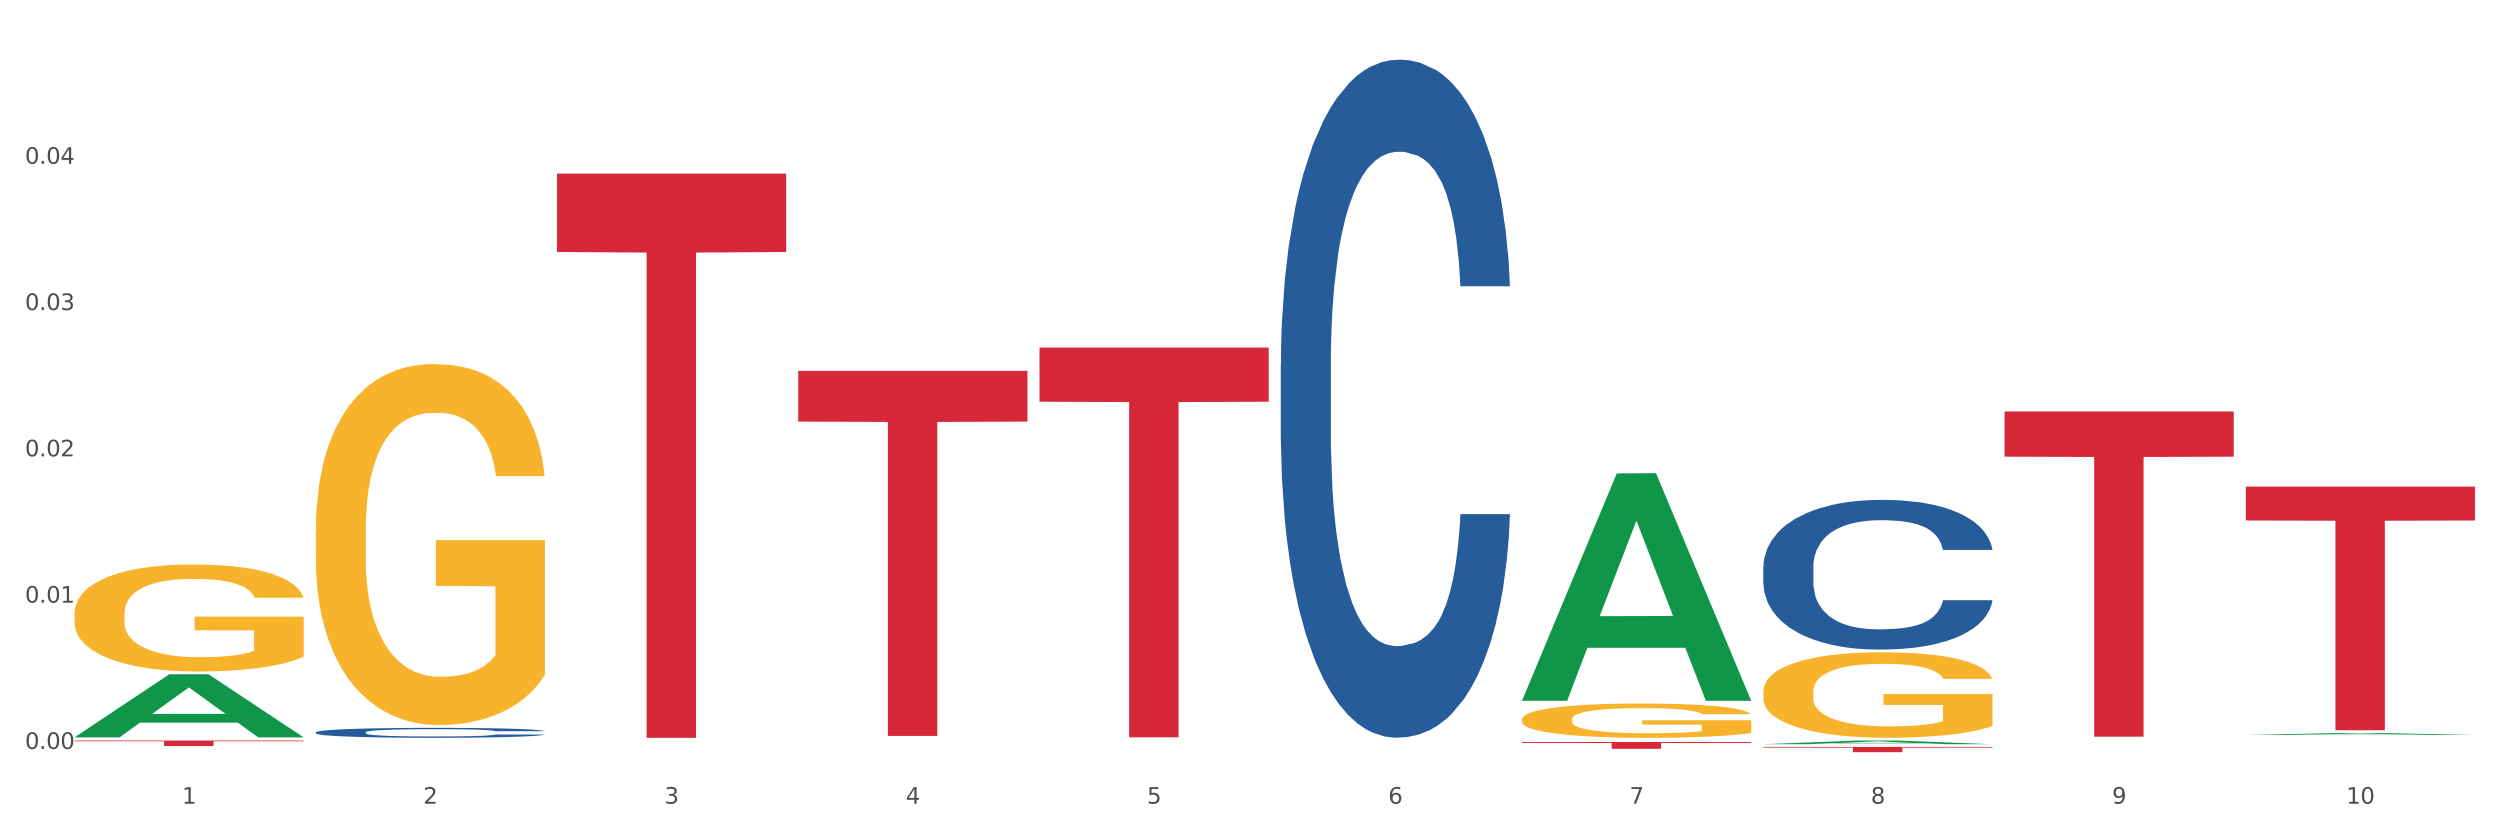 <?xml version="1.0" encoding="utf-8" standalone="no"?>
<!DOCTYPE svg PUBLIC "-//W3C//DTD SVG 1.1//EN"
  "http://www.w3.org/Graphics/SVG/1.1/DTD/svg11.dtd">
<svg xmlns:xlink="http://www.w3.org/1999/xlink" width="1080pt" height="360pt" viewBox="0 0 1080 360" xmlns="http://www.w3.org/2000/svg" version="1.1">
 <rect x="0" y="0" width="1080" height="360" fill="#333333" stroke="none"/>
 <defs>
  <style type="text/css">*{stroke-linejoin: round; stroke-linecap: butt}</style>
 </defs>
 <g id="figure_1">
  <g id="patch_1">
   <path d="M 0 360 
L 1080 360 
L 1080 0 
L 0 0 
z
" style="fill: #ffffff; stroke: #ffffff; stroke-linejoin: miter"/>
  </g>
  <g id="axes_1">
   <g id="matplotlib.axis_1">
    <g id="xtick_1">
     <g id="text_1">
      <!-- 1 -->
      <g style="fill: #4d4d4d" transform="translate(78.627 347.204) scale(0.096 -0.096)">
       <defs>
        <path id="DejaVuSans-31" d="M 794 531 
L 1825 531 
L 1825 4091 
L 703 3866 
L 703 4441 
L 1819 4666 
L 2450 4666 
L 2450 531 
L 3481 531 
L 3481 0 
L 794 0 
L 794 531 
z
" transform="scale(0.016)"/>
       </defs>
       <use xlink:href="#DejaVuSans-31"/>
      </g>
     </g>
    </g>
    <g id="xtick_2">
     <g id="text_2">
      <!-- 2 -->
      <g style="fill: #4d4d4d" transform="translate(182.851 347.204) scale(0.096 -0.096)">
       <defs>
        <path id="DejaVuSans-32" d="M 1228 531 
L 3431 531 
L 3431 0 
L 469 0 
L 469 531 
Q 828 903 1448 1529 
Q 2069 2156 2228 2338 
Q 2531 2678 2651 2914 
Q 2772 3150 2772 3378 
Q 2772 3750 2511 3984 
Q 2250 4219 1831 4219 
Q 1534 4219 1204 4116 
Q 875 4013 500 3803 
L 500 4441 
Q 881 4594 1212 4672 
Q 1544 4750 1819 4750 
Q 2544 4750 2975 4387 
Q 3406 4025 3406 3419 
Q 3406 3131 3298 2873 
Q 3191 2616 2906 2266 
Q 2828 2175 2409 1742 
Q 1991 1309 1228 531 
z
" transform="scale(0.016)"/>
       </defs>
       <use xlink:href="#DejaVuSans-32"/>
      </g>
     </g>
    </g>
    <g id="xtick_3">
     <g id="text_3">
      <!-- 3 -->
      <g style="fill: #4d4d4d" transform="translate(287.074 347.204) scale(0.096 -0.096)">
       <defs>
        <path id="DejaVuSans-33" d="M 2597 2516 
Q 3050 2419 3304 2112 
Q 3559 1806 3559 1356 
Q 3559 666 3084 287 
Q 2609 -91 1734 -91 
Q 1441 -91 1130 -33 
Q 819 25 488 141 
L 488 750 
Q 750 597 1062 519 
Q 1375 441 1716 441 
Q 2309 441 2620 675 
Q 2931 909 2931 1356 
Q 2931 1769 2642 2001 
Q 2353 2234 1838 2234 
L 1294 2234 
L 1294 2753 
L 1863 2753 
Q 2328 2753 2575 2939 
Q 2822 3125 2822 3475 
Q 2822 3834 2567 4026 
Q 2313 4219 1838 4219 
Q 1578 4219 1281 4162 
Q 984 4106 628 3988 
L 628 4550 
Q 988 4650 1302 4700 
Q 1616 4750 1894 4750 
Q 2613 4750 3031 4423 
Q 3450 4097 3450 3541 
Q 3450 3153 3228 2886 
Q 3006 2619 2597 2516 
z
" transform="scale(0.016)"/>
       </defs>
       <use xlink:href="#DejaVuSans-33"/>
      </g>
     </g>
    </g>
    <g id="xtick_4">
     <g id="text_4">
      <!-- 4 -->
      <g style="fill: #4d4d4d" transform="translate(391.298 347.204) scale(0.096 -0.096)">
       <defs>
        <path id="DejaVuSans-34" d="M 2419 4116 
L 825 1625 
L 2419 1625 
L 2419 4116 
z
M 2253 4666 
L 3047 4666 
L 3047 1625 
L 3713 1625 
L 3713 1100 
L 3047 1100 
L 3047 0 
L 2419 0 
L 2419 1100 
L 313 1100 
L 313 1709 
L 2253 4666 
z
" transform="scale(0.016)"/>
       </defs>
       <use xlink:href="#DejaVuSans-34"/>
      </g>
     </g>
    </g>
    <g id="xtick_5">
     <g id="text_5">
      <!-- 5 -->
      <g style="fill: #4d4d4d" transform="translate(495.522 347.204) scale(0.096 -0.096)">
       <defs>
        <path id="DejaVuSans-35" d="M 691 4666 
L 3169 4666 
L 3169 4134 
L 1269 4134 
L 1269 2991 
Q 1406 3038 1543 3061 
Q 1681 3084 1819 3084 
Q 2600 3084 3056 2656 
Q 3513 2228 3513 1497 
Q 3513 744 3044 326 
Q 2575 -91 1722 -91 
Q 1428 -91 1123 -41 
Q 819 9 494 109 
L 494 744 
Q 775 591 1075 516 
Q 1375 441 1709 441 
Q 2250 441 2565 725 
Q 2881 1009 2881 1497 
Q 2881 1984 2565 2268 
Q 2250 2553 1709 2553 
Q 1456 2553 1204 2497 
Q 953 2441 691 2322 
L 691 4666 
z
" transform="scale(0.016)"/>
       </defs>
       <use xlink:href="#DejaVuSans-35"/>
      </g>
     </g>
    </g>
    <g id="xtick_6">
     <g id="text_6">
      <!-- 6 -->
      <g style="fill: #4d4d4d" transform="translate(599.745 347.204) scale(0.096 -0.096)">
       <defs>
        <path id="DejaVuSans-36" d="M 2113 2584 
Q 1688 2584 1439 2293 
Q 1191 2003 1191 1497 
Q 1191 994 1439 701 
Q 1688 409 2113 409 
Q 2538 409 2786 701 
Q 3034 994 3034 1497 
Q 3034 2003 2786 2293 
Q 2538 2584 2113 2584 
z
M 3366 4563 
L 3366 3988 
Q 3128 4100 2886 4159 
Q 2644 4219 2406 4219 
Q 1781 4219 1451 3797 
Q 1122 3375 1075 2522 
Q 1259 2794 1537 2939 
Q 1816 3084 2150 3084 
Q 2853 3084 3261 2657 
Q 3669 2231 3669 1497 
Q 3669 778 3244 343 
Q 2819 -91 2113 -91 
Q 1303 -91 875 529 
Q 447 1150 447 2328 
Q 447 3434 972 4092 
Q 1497 4750 2381 4750 
Q 2619 4750 2861 4703 
Q 3103 4656 3366 4563 
z
" transform="scale(0.016)"/>
       </defs>
       <use xlink:href="#DejaVuSans-36"/>
      </g>
     </g>
    </g>
    <g id="xtick_7">
     <g id="text_7">
      <!-- 7 -->
      <g style="fill: #4d4d4d" transform="translate(703.969 347.204) scale(0.096 -0.096)">
       <defs>
        <path id="DejaVuSans-37" d="M 525 4666 
L 3525 4666 
L 3525 4397 
L 1831 0 
L 1172 0 
L 2766 4134 
L 525 4134 
L 525 4666 
z
" transform="scale(0.016)"/>
       </defs>
       <use xlink:href="#DejaVuSans-37"/>
      </g>
     </g>
    </g>
    <g id="xtick_8">
     <g id="text_8">
      <!-- 8 -->
      <g style="fill: #4d4d4d" transform="translate(808.193 347.204) scale(0.096 -0.096)">
       <defs>
        <path id="DejaVuSans-38" d="M 2034 2216 
Q 1584 2216 1326 1975 
Q 1069 1734 1069 1313 
Q 1069 891 1326 650 
Q 1584 409 2034 409 
Q 2484 409 2743 651 
Q 3003 894 3003 1313 
Q 3003 1734 2745 1975 
Q 2488 2216 2034 2216 
z
M 1403 2484 
Q 997 2584 770 2862 
Q 544 3141 544 3541 
Q 544 4100 942 4425 
Q 1341 4750 2034 4750 
Q 2731 4750 3128 4425 
Q 3525 4100 3525 3541 
Q 3525 3141 3298 2862 
Q 3072 2584 2669 2484 
Q 3125 2378 3379 2068 
Q 3634 1759 3634 1313 
Q 3634 634 3220 271 
Q 2806 -91 2034 -91 
Q 1263 -91 848 271 
Q 434 634 434 1313 
Q 434 1759 690 2068 
Q 947 2378 1403 2484 
z
M 1172 3481 
Q 1172 3119 1398 2916 
Q 1625 2713 2034 2713 
Q 2441 2713 2670 2916 
Q 2900 3119 2900 3481 
Q 2900 3844 2670 4047 
Q 2441 4250 2034 4250 
Q 1625 4250 1398 4047 
Q 1172 3844 1172 3481 
z
" transform="scale(0.016)"/>
       </defs>
       <use xlink:href="#DejaVuSans-38"/>
      </g>
     </g>
    </g>
    <g id="xtick_9">
     <g id="text_9">
      <!-- 9 -->
      <g style="fill: #4d4d4d" transform="translate(912.416 347.204) scale(0.096 -0.096)">
       <defs>
        <path id="DejaVuSans-39" d="M 703 97 
L 703 672 
Q 941 559 1184 500 
Q 1428 441 1663 441 
Q 2288 441 2617 861 
Q 2947 1281 2994 2138 
Q 2813 1869 2534 1725 
Q 2256 1581 1919 1581 
Q 1219 1581 811 2004 
Q 403 2428 403 3163 
Q 403 3881 828 4315 
Q 1253 4750 1959 4750 
Q 2769 4750 3195 4129 
Q 3622 3509 3622 2328 
Q 3622 1225 3098 567 
Q 2575 -91 1691 -91 
Q 1453 -91 1209 -44 
Q 966 3 703 97 
z
M 1959 2075 
Q 2384 2075 2632 2365 
Q 2881 2656 2881 3163 
Q 2881 3666 2632 3958 
Q 2384 4250 1959 4250 
Q 1534 4250 1286 3958 
Q 1038 3666 1038 3163 
Q 1038 2656 1286 2365 
Q 1534 2075 1959 2075 
z
" transform="scale(0.016)"/>
       </defs>
       <use xlink:href="#DejaVuSans-39"/>
      </g>
     </g>
    </g>
    <g id="xtick_10">
     <g id="text_10">
      <!-- 10 -->
      <g style="fill: #4d4d4d" transform="translate(1013.586 347.204) scale(0.096 -0.096)">
       <defs>
        <path id="DejaVuSans-30" d="M 2034 4250 
Q 1547 4250 1301 3770 
Q 1056 3291 1056 2328 
Q 1056 1369 1301 889 
Q 1547 409 2034 409 
Q 2525 409 2770 889 
Q 3016 1369 3016 2328 
Q 3016 3291 2770 3770 
Q 2525 4250 2034 4250 
z
M 2034 4750 
Q 2819 4750 3233 4129 
Q 3647 3509 3647 2328 
Q 3647 1150 3233 529 
Q 2819 -91 2034 -91 
Q 1250 -91 836 529 
Q 422 1150 422 2328 
Q 422 3509 836 4129 
Q 1250 4750 2034 4750 
z
" transform="scale(0.016)"/>
       </defs>
       <use xlink:href="#DejaVuSans-31"/>
       <use xlink:href="#DejaVuSans-30" transform="translate(63.623 0)"/>
      </g>
     </g>
    </g>
    <g id="xtick_11"/>
    <g id="xtick_12"/>
    <g id="xtick_13"/>
    <g id="xtick_14"/>
    <g id="xtick_15"/>
    <g id="xtick_16"/>
    <g id="xtick_17"/>
    <g id="xtick_18"/>
    <g id="xtick_19"/>
   </g>
   <g id="matplotlib.axis_2">
    <g id="ytick_1">
     <g id="text_11">
      <!-- 0.00 -->
      <g style="fill: #4d4d4d" transform="translate(10.8 323.547) scale(0.096 -0.096)">
       <defs>
        <path id="DejaVuSans-2e" d="M 684 794 
L 1344 794 
L 1344 0 
L 684 0 
L 684 794 
z
" transform="scale(0.016)"/>
       </defs>
       <use xlink:href="#DejaVuSans-30"/>
       <use xlink:href="#DejaVuSans-2e" transform="translate(63.623 0)"/>
       <use xlink:href="#DejaVuSans-30" transform="translate(95.41 0)"/>
       <use xlink:href="#DejaVuSans-30" transform="translate(159.033 0)"/>
      </g>
     </g>
    </g>
    <g id="ytick_2">
     <g id="text_12">
      <!-- 0.01 -->
      <g style="fill: #4d4d4d" transform="translate(10.8 260.348) scale(0.096 -0.096)">
       <use xlink:href="#DejaVuSans-30"/>
       <use xlink:href="#DejaVuSans-2e" transform="translate(63.623 0)"/>
       <use xlink:href="#DejaVuSans-30" transform="translate(95.41 0)"/>
       <use xlink:href="#DejaVuSans-31" transform="translate(159.033 0)"/>
      </g>
     </g>
    </g>
    <g id="ytick_3">
     <g id="text_13">
      <!-- 0.02 -->
      <g style="fill: #4d4d4d" transform="translate(10.8 197.148) scale(0.096 -0.096)">
       <use xlink:href="#DejaVuSans-30"/>
       <use xlink:href="#DejaVuSans-2e" transform="translate(63.623 0)"/>
       <use xlink:href="#DejaVuSans-30" transform="translate(95.41 0)"/>
       <use xlink:href="#DejaVuSans-32" transform="translate(159.033 0)"/>
      </g>
     </g>
    </g>
    <g id="ytick_4">
     <g id="text_14">
      <!-- 0.03 -->
      <g style="fill: #4d4d4d" transform="translate(10.8 133.949) scale(0.096 -0.096)">
       <use xlink:href="#DejaVuSans-30"/>
       <use xlink:href="#DejaVuSans-2e" transform="translate(63.623 0)"/>
       <use xlink:href="#DejaVuSans-30" transform="translate(95.41 0)"/>
       <use xlink:href="#DejaVuSans-33" transform="translate(159.033 0)"/>
      </g>
     </g>
    </g>
    <g id="ytick_5">
     <g id="text_15">
      <!-- 0.04 -->
      <g style="fill: #4d4d4d" transform="translate(10.8 70.75) scale(0.096 -0.096)">
       <use xlink:href="#DejaVuSans-30"/>
       <use xlink:href="#DejaVuSans-2e" transform="translate(63.623 0)"/>
       <use xlink:href="#DejaVuSans-30" transform="translate(95.41 0)"/>
       <use xlink:href="#DejaVuSans-34" transform="translate(159.033 0)"/>
      </g>
     </g>
    </g>
    <g id="ytick_6"/>
    <g id="ytick_7"/>
    <g id="ytick_8"/>
    <g id="ytick_9"/>
    <g id="ytick_10"/>
   </g>
   <g id="PolyCollection_1">
    <path d="M 32.175 318.506 
L 32.277 318.481 
L 73.107 291.292 
L 90.051 291.267 
L 131.187 318.558 
L 111.589 318.558 
L 102.709 312.203 
L 60.552 312.203 
L 60.246 312.305 
L 51.671 318.558 
L 32.175 318.558 
L 32.175 318.506 
L 65.86 308.41 
L 97.401 308.384 
L 81.783 297.084 
L 81.579 297.032 
L 81.375 297.109 
L 65.758 308.384 
L 65.86 308.41 
L 32.175 318.506 
z
" clip-path="url(#p1684c707eb)" style="fill: #109648"/>
    <path d="M 657.517 310.765 
L 657.634 310.752 
L 657.634 310.265 
L 657.867 309.846 
L 659.036 308.833 
L 660.79 307.995 
L 662.076 307.549 
L 663.362 307.185 
L 664.881 306.82 
L 666.752 306.442 
L 670.142 305.888 
L 672.246 305.604 
L 674.818 305.307 
L 679.493 304.874 
L 682.884 304.631 
L 686.39 304.428 
L 692.118 304.185 
L 695.859 304.077 
L 699.834 303.996 
L 704.627 303.942 
L 708.25 303.928 
L 716.199 303.969 
L 722.979 304.091 
L 726.253 304.185 
L 730.461 304.347 
L 732.682 304.455 
L 736.306 304.672 
L 740.047 304.955 
L 742.618 305.198 
L 746.476 305.658 
L 749.398 306.117 
L 752.087 306.685 
L 753.49 307.077 
L 754.542 307.441 
L 755.477 307.86 
L 756.412 308.522 
L 735.371 308.522 
L 734.552 308.049 
L 733.266 307.603 
L 731.396 307.171 
L 729.76 306.901 
L 726.954 306.563 
L 724.382 306.347 
L 721.694 306.185 
L 718.42 306.05 
L 715.849 305.982 
L 712.225 305.928 
L 705.094 305.942 
L 700.301 306.05 
L 697.028 306.185 
L 694.924 306.306 
L 693.054 306.442 
L 690.949 306.631 
L 688.495 306.914 
L 686.741 307.171 
L 684.988 307.495 
L 683.585 307.82 
L 682.299 308.198 
L 681.247 308.603 
L 680.429 309.022 
L 679.727 309.536 
L 679.143 310.387 
L 679.143 312.238 
L 679.377 312.657 
L 679.961 313.211 
L 680.662 313.629 
L 681.831 314.129 
L 682.884 314.467 
L 684.871 314.954 
L 687.092 315.359 
L 688.845 315.616 
L 690.599 315.832 
L 693.638 316.129 
L 697.028 316.372 
L 699.951 316.521 
L 703.925 316.656 
L 706.614 316.71 
L 708.952 316.737 
L 714.68 316.737 
L 718.771 316.697 
L 723.33 316.602 
L 726.837 316.48 
L 729.76 316.332 
L 733.033 316.089 
L 735.137 315.859 
L 735.137 313.035 
L 709.419 313.021 
L 709.419 311.143 
L 756.529 311.143 
L 756.529 316.656 
L 754.542 316.94 
L 752.321 317.196 
L 749.983 317.426 
L 746.476 317.71 
L 742.268 317.98 
L 738.527 318.169 
L 734.552 318.331 
L 729.876 318.48 
L 723.798 318.615 
L 720.057 318.669 
L 715.381 318.71 
L 709.887 318.723 
L 705.094 318.696 
L 700.418 318.629 
L 695.508 318.507 
L 690.716 318.331 
L 687.092 318.156 
L 683.468 317.94 
L 679.61 317.656 
L 676.571 317.386 
L 674.233 317.142 
L 671.661 316.832 
L 668.856 316.426 
L 666.752 316.062 
L 664.881 315.683 
L 662.894 315.197 
L 661.491 314.778 
L 660.088 314.251 
L 659.27 313.859 
L 658.335 313.251 
L 657.634 312.4 
L 657.517 310.765 
z
" clip-path="url(#p1684c707eb)" style="fill: #f7b32b"/>
    <path d="M 761.74 298.861 
L 761.857 298.827 
L 761.857 297.613 
L 762.091 296.568 
L 763.26 294.038 
L 765.013 291.948 
L 766.299 290.835 
L 767.585 289.924 
L 769.105 289.014 
L 770.975 288.069 
L 774.365 286.687 
L 776.469 285.979 
L 779.041 285.237 
L 783.717 284.158 
L 787.107 283.551 
L 790.614 283.045 
L 796.342 282.438 
L 800.083 282.168 
L 804.057 281.966 
L 808.85 281.831 
L 812.474 281.797 
L 820.423 281.898 
L 827.203 282.202 
L 830.476 282.438 
L 834.685 282.842 
L 836.906 283.112 
L 840.529 283.652 
L 844.27 284.36 
L 846.842 284.967 
L 850.7 286.114 
L 853.622 287.26 
L 856.311 288.676 
L 857.713 289.654 
L 858.766 290.565 
L 859.701 291.61 
L 860.636 293.263 
L 839.594 293.263 
L 838.776 292.082 
L 837.49 290.97 
L 835.62 289.89 
L 833.983 289.216 
L 831.178 288.373 
L 828.606 287.833 
L 825.917 287.429 
L 822.644 287.092 
L 820.072 286.923 
L 816.448 286.788 
L 809.318 286.822 
L 804.525 287.092 
L 801.252 287.429 
L 799.148 287.732 
L 797.277 288.069 
L 795.173 288.542 
L 792.718 289.25 
L 790.965 289.89 
L 789.211 290.7 
L 787.809 291.509 
L 786.523 292.453 
L 785.471 293.465 
L 784.652 294.51 
L 783.951 295.792 
L 783.366 297.916 
L 783.366 302.536 
L 783.6 303.582 
L 784.185 304.964 
L 784.886 306.01 
L 786.055 307.258 
L 787.107 308.101 
L 789.094 309.315 
L 791.315 310.326 
L 793.069 310.967 
L 794.822 311.507 
L 797.862 312.248 
L 801.252 312.856 
L 804.174 313.226 
L 808.149 313.564 
L 810.837 313.699 
L 813.175 313.766 
L 818.903 313.766 
L 822.995 313.665 
L 827.554 313.429 
L 831.061 313.125 
L 833.983 312.754 
L 837.256 312.147 
L 839.36 311.574 
L 839.36 304.526 
L 813.643 304.492 
L 813.643 299.805 
L 860.753 299.805 
L 860.753 313.564 
L 858.766 314.272 
L 856.544 314.913 
L 854.206 315.486 
L 850.7 316.194 
L 846.491 316.868 
L 842.751 317.341 
L 838.776 317.745 
L 834.1 318.116 
L 828.021 318.453 
L 824.281 318.588 
L 819.605 318.689 
L 814.111 318.723 
L 809.318 318.656 
L 804.642 318.487 
L 799.732 318.184 
L 794.939 317.745 
L 791.315 317.307 
L 787.692 316.767 
L 783.834 316.059 
L 780.795 315.385 
L 778.457 314.778 
L 775.885 314.002 
L 773.079 312.99 
L 770.975 312.08 
L 769.105 311.136 
L 767.118 309.922 
L 765.715 308.876 
L 764.312 307.561 
L 763.494 306.583 
L 762.559 305.066 
L 761.857 302.941 
L 761.74 298.861 
z
" clip-path="url(#p1684c707eb)" style="fill: #f7b32b"/>
    <path d="M 32.175 319.9 
L 131.187 319.9 
L 131.187 320.232 
L 92.239 320.234 
L 92.239 322.289 
L 70.888 322.289 
L 70.888 320.234 
L 32.175 320.232 
L 32.175 319.902 
L 32.175 319.9 
z
" clip-path="url(#p1684c707eb)" style="fill: #d62839"/>
    <path d="M 240.622 75.002 
L 339.635 75.002 
L 339.635 108.872 
L 300.687 109.1 
L 300.687 318.723 
L 279.336 318.723 
L 279.336 109.1 
L 240.622 108.872 
L 240.622 75.231 
L 240.622 75.002 
z
" clip-path="url(#p1684c707eb)" style="fill: #d62839"/>
    <path d="M 344.846 160.213 
L 443.858 160.213 
L 443.858 182.13 
L 404.91 182.278 
L 404.91 317.925 
L 383.559 317.925 
L 383.559 182.278 
L 344.846 182.13 
L 344.846 160.361 
L 344.846 160.213 
z
" clip-path="url(#p1684c707eb)" style="fill: #d62839"/>
    <path d="M 449.069 150.142 
L 548.082 150.142 
L 548.082 173.541 
L 509.134 173.7 
L 509.134 318.521 
L 487.783 318.521 
L 487.783 173.7 
L 449.069 173.541 
L 449.069 150.3 
L 449.069 150.142 
z
" clip-path="url(#p1684c707eb)" style="fill: #d62839"/>
    <path d="M 657.517 320.554 
L 756.529 320.554 
L 756.529 320.96 
L 717.581 320.963 
L 717.581 323.477 
L 696.23 323.477 
L 696.23 320.963 
L 657.517 320.96 
L 657.517 320.557 
L 657.517 320.554 
z
" clip-path="url(#p1684c707eb)" style="fill: #d62839"/>
    <path d="M 761.74 322.676 
L 860.753 322.676 
L 860.753 322.992 
L 821.805 322.994 
L 821.805 324.95 
L 800.454 324.95 
L 800.454 322.994 
L 761.74 322.992 
L 761.74 322.678 
L 761.74 322.676 
z
" clip-path="url(#p1684c707eb)" style="fill: #d62839"/>
    <path d="M 865.964 177.763 
L 964.976 177.763 
L 964.976 197.286 
L 926.028 197.418 
L 926.028 318.253 
L 904.677 318.253 
L 904.677 197.418 
L 865.964 197.286 
L 865.964 177.894 
L 865.964 177.763 
z
" clip-path="url(#p1684c707eb)" style="fill: #d62839"/>
    <path d="M 970.188 210.226 
L 1069.2 210.226 
L 1069.2 224.852 
L 1030.252 224.951 
L 1030.252 315.474 
L 1008.901 315.474 
L 1008.901 224.951 
L 970.188 224.852 
L 970.188 210.325 
L 970.188 210.226 
z
" clip-path="url(#p1684c707eb)" style="fill: #d62839"/>
    <path d="M 136.399 229.343 
L 136.516 229.201 
L 136.516 224.072 
L 136.749 219.655 
L 137.918 208.97 
L 139.672 200.137 
L 140.958 195.436 
L 142.244 191.589 
L 143.763 187.743 
L 145.634 183.754 
L 149.024 177.912 
L 151.128 174.921 
L 153.699 171.786 
L 158.375 167.227 
L 161.765 164.663 
L 165.272 162.526 
L 171 159.961 
L 174.741 158.822 
L 178.716 157.967 
L 183.508 157.397 
L 187.132 157.255 
L 195.081 157.682 
L 201.861 158.964 
L 205.135 159.961 
L 209.343 161.671 
L 211.564 162.811 
L 215.188 165.09 
L 218.928 168.082 
L 221.5 170.646 
L 225.358 175.49 
L 228.28 180.334 
L 230.969 186.318 
L 232.372 190.449 
L 233.424 194.296 
L 234.359 198.713 
L 235.294 205.694 
L 214.253 205.694 
L 213.434 200.707 
L 212.148 196.006 
L 210.278 191.447 
L 208.641 188.597 
L 205.836 185.036 
L 203.264 182.756 
L 200.576 181.047 
L 197.302 179.622 
L 194.731 178.91 
L 191.107 178.34 
L 183.976 178.482 
L 179.183 179.622 
L 175.91 181.047 
L 173.806 182.329 
L 171.936 183.754 
L 169.831 185.748 
L 167.377 188.74 
L 165.623 191.447 
L 163.87 194.866 
L 162.467 198.285 
L 161.181 202.274 
L 160.129 206.548 
L 159.311 210.965 
L 158.609 216.379 
L 158.025 225.354 
L 158.025 244.872 
L 158.259 249.289 
L 158.843 255.13 
L 159.544 259.546 
L 160.713 264.818 
L 161.765 268.379 
L 163.753 273.508 
L 165.974 277.782 
L 167.727 280.489 
L 169.481 282.769 
L 172.52 285.903 
L 175.91 288.467 
L 178.833 290.034 
L 182.807 291.459 
L 185.496 292.029 
L 187.834 292.314 
L 193.562 292.314 
L 197.653 291.887 
L 202.212 290.889 
L 205.719 289.607 
L 208.641 288.04 
L 211.915 285.476 
L 214.019 283.054 
L 214.019 253.278 
L 188.301 253.135 
L 188.301 233.332 
L 235.411 233.332 
L 235.411 291.459 
L 233.424 294.451 
L 231.203 297.158 
L 228.865 299.58 
L 225.358 302.572 
L 221.15 305.421 
L 217.409 307.416 
L 213.434 309.125 
L 208.758 310.692 
L 202.68 312.117 
L 198.939 312.687 
L 194.263 313.114 
L 188.769 313.257 
L 183.976 312.972 
L 179.3 312.259 
L 174.39 310.977 
L 169.598 309.125 
L 165.974 307.273 
L 162.35 304.994 
L 158.492 302.002 
L 155.453 299.152 
L 153.115 296.588 
L 150.543 293.311 
L 147.738 289.037 
L 145.634 285.191 
L 143.763 281.201 
L 141.776 276.073 
L 140.373 271.656 
L 138.97 266.1 
L 138.152 261.968 
L 137.217 255.557 
L 136.516 246.582 
L 136.399 229.343 
z
" clip-path="url(#p1684c707eb)" style="fill: #f7b32b"/>
    <path d="M 761.74 245.004 
L 761.857 244.945 
L 761.857 243.291 
L 762.208 241.047 
L 763.496 236.912 
L 765.134 233.781 
L 767.943 230.119 
L 769.465 228.584 
L 771.454 226.871 
L 775.551 224.095 
L 780.232 221.732 
L 783.509 220.433 
L 785.967 219.606 
L 791.467 218.129 
L 794.627 217.479 
L 797.904 216.948 
L 800.713 216.593 
L 805.395 216.18 
L 809.14 216.003 
L 813.47 215.944 
L 817.098 216.003 
L 821.897 216.239 
L 828.919 216.948 
L 831.611 217.361 
L 835.239 218.07 
L 838.984 219.015 
L 842.027 219.96 
L 845.538 221.319 
L 849.166 223.091 
L 852.677 225.335 
L 855.135 227.402 
L 857.125 229.588 
L 858.88 232.246 
L 860.168 235.14 
L 860.753 237.562 
L 839.335 237.562 
L 838.75 235.376 
L 837.58 233.014 
L 836.409 231.419 
L 835.122 230.119 
L 833.132 228.643 
L 831.377 227.698 
L 828.451 226.575 
L 825.759 225.867 
L 823.535 225.453 
L 820.843 225.099 
L 815.109 224.744 
L 811.012 224.744 
L 808.438 224.863 
L 805.278 225.158 
L 802.586 225.571 
L 799.426 226.28 
L 796.968 227.048 
L 794.51 228.052 
L 793.106 228.761 
L 790.999 230.06 
L 789.595 231.124 
L 787.722 232.955 
L 786.669 234.254 
L 784.796 237.621 
L 783.977 240.101 
L 783.626 241.814 
L 783.392 243.704 
L 783.392 252.919 
L 784.094 257.053 
L 784.679 258.825 
L 785.616 260.834 
L 787.371 263.432 
L 789.946 265.972 
L 792.638 267.803 
L 794.862 268.926 
L 796.968 269.752 
L 799.075 270.402 
L 801.65 270.993 
L 803.756 271.347 
L 806.916 271.702 
L 810.661 271.879 
L 813.587 271.879 
L 819.556 271.583 
L 822.248 271.288 
L 824.823 270.875 
L 827.632 270.225 
L 829.855 269.516 
L 831.143 268.985 
L 833.249 267.862 
L 834.888 266.681 
L 836.292 265.323 
L 837.229 264.141 
L 838.282 262.369 
L 839.101 260.361 
L 839.335 259.298 
L 860.753 259.298 
L 860.285 261.424 
L 859.465 263.491 
L 857.827 266.268 
L 856.539 267.862 
L 854.55 269.812 
L 852.443 271.465 
L 849.517 273.296 
L 846.825 274.655 
L 844.017 275.836 
L 840.974 276.899 
L 835.473 278.376 
L 833.483 278.79 
L 829.27 279.498 
L 825.993 279.912 
L 821.195 280.325 
L 816.279 280.561 
L 811.13 280.621 
L 806.565 280.502 
L 801.533 280.148 
L 798.373 279.794 
L 794.862 279.262 
L 790.765 278.435 
L 786.903 277.431 
L 783.275 276.25 
L 779.881 274.891 
L 776.721 273.355 
L 772.625 270.816 
L 769.582 268.335 
L 767.358 266.031 
L 765.837 264.082 
L 764.315 261.601 
L 763.496 259.888 
L 762.208 255.754 
L 761.74 251.915 
L 761.74 245.004 
z
" clip-path="url(#p1684c707eb)" style="fill: #255c99"/>
    <path d="M 553.293 157.379 
L 553.41 157.111 
L 553.41 149.621 
L 553.761 139.455 
L 555.049 120.729 
L 556.687 106.55 
L 559.496 89.964 
L 561.017 83.009 
L 563.007 75.251 
L 567.103 62.677 
L 571.785 51.976 
L 575.062 46.091 
L 577.52 42.346 
L 583.02 35.658 
L 586.18 32.715 
L 589.457 30.307 
L 592.266 28.702 
L 596.948 26.83 
L 600.693 26.027 
L 605.023 25.759 
L 608.651 26.027 
L 613.45 27.097 
L 620.472 30.307 
L 623.164 32.18 
L 626.792 35.39 
L 630.537 39.671 
L 633.58 43.951 
L 637.091 50.104 
L 640.719 58.129 
L 644.23 68.295 
L 646.688 77.658 
L 648.677 87.556 
L 650.433 99.595 
L 651.72 112.703 
L 652.306 123.672 
L 630.888 123.672 
L 630.303 113.773 
L 629.132 103.073 
L 627.962 95.85 
L 626.675 89.964 
L 624.685 83.276 
L 622.929 78.996 
L 620.004 73.913 
L 617.312 70.703 
L 615.088 68.83 
L 612.396 67.225 
L 606.661 65.62 
L 602.565 65.62 
L 599.99 66.155 
L 596.83 67.493 
L 594.139 69.365 
L 590.979 72.575 
L 588.521 76.053 
L 586.063 80.601 
L 584.659 83.811 
L 582.552 89.697 
L 581.148 94.512 
L 579.275 102.805 
L 578.222 108.69 
L 576.349 123.939 
L 575.53 135.175 
L 575.179 142.933 
L 574.945 151.494 
L 574.945 193.227 
L 575.647 211.953 
L 576.232 219.978 
L 577.168 229.074 
L 578.924 240.845 
L 581.499 252.348 
L 584.191 260.641 
L 586.414 265.724 
L 588.521 269.47 
L 590.628 272.412 
L 593.202 275.087 
L 595.309 276.693 
L 598.469 278.298 
L 602.214 279.1 
L 605.14 279.1 
L 611.109 277.763 
L 613.801 276.425 
L 616.375 274.552 
L 619.184 271.61 
L 621.408 268.399 
L 622.695 265.992 
L 624.802 260.909 
L 626.441 255.559 
L 627.845 249.406 
L 628.781 244.055 
L 629.835 236.03 
L 630.654 226.934 
L 630.888 222.119 
L 652.306 222.119 
L 651.837 231.749 
L 651.018 241.113 
L 649.38 253.686 
L 648.092 260.909 
L 646.103 269.737 
L 643.996 277.228 
L 641.07 285.521 
L 638.378 291.674 
L 635.569 297.024 
L 632.526 301.839 
L 627.026 308.527 
L 625.036 310.4 
L 620.823 313.61 
L 617.546 315.483 
L 612.747 317.356 
L 607.832 318.426 
L 602.682 318.693 
L 598.118 318.158 
L 593.085 316.553 
L 589.925 314.948 
L 586.414 312.54 
L 582.318 308.795 
L 578.456 304.247 
L 574.828 298.897 
L 571.434 292.744 
L 568.274 285.788 
L 564.177 274.285 
L 561.135 263.049 
L 558.911 252.616 
L 557.389 243.788 
L 555.868 232.552 
L 555.049 224.794 
L 553.761 206.067 
L 553.293 188.679 
L 553.293 157.379 
z
" clip-path="url(#p1684c707eb)" style="fill: #255c99"/>
    <path d="M 136.399 316.361 
L 136.516 316.357 
L 136.516 316.247 
L 136.867 316.098 
L 138.154 315.824 
L 139.793 315.616 
L 142.602 315.374 
L 144.123 315.272 
L 146.113 315.158 
L 150.209 314.974 
L 154.89 314.817 
L 158.167 314.731 
L 160.625 314.676 
L 166.126 314.578 
L 169.286 314.535 
L 172.563 314.5 
L 175.372 314.476 
L 180.053 314.449 
L 183.798 314.437 
L 188.129 314.433 
L 191.757 314.437 
L 196.555 314.453 
L 203.577 314.5 
L 206.269 314.527 
L 209.897 314.574 
L 213.642 314.637 
L 216.685 314.7 
L 220.196 314.79 
L 223.824 314.907 
L 227.336 315.056 
L 229.793 315.193 
L 231.783 315.338 
L 233.538 315.515 
L 234.826 315.707 
L 235.411 315.867 
L 213.993 315.867 
L 213.408 315.722 
L 212.238 315.566 
L 211.068 315.46 
L 209.78 315.374 
L 207.791 315.276 
L 206.035 315.213 
L 203.109 315.138 
L 200.417 315.091 
L 198.194 315.064 
L 195.502 315.041 
L 189.767 315.017 
L 185.671 315.017 
L 183.096 315.025 
L 179.936 315.044 
L 177.244 315.072 
L 174.084 315.119 
L 171.626 315.17 
L 169.169 315.236 
L 167.764 315.283 
L 165.658 315.37 
L 164.253 315.44 
L 162.381 315.562 
L 161.327 315.648 
L 159.455 315.871 
L 158.635 316.036 
L 158.284 316.149 
L 158.05 316.275 
L 158.05 316.886 
L 158.752 317.16 
L 159.338 317.278 
L 160.274 317.411 
L 162.029 317.583 
L 164.604 317.752 
L 167.296 317.873 
L 169.52 317.948 
L 171.626 318.002 
L 173.733 318.045 
L 176.308 318.085 
L 178.415 318.108 
L 181.575 318.132 
L 185.32 318.143 
L 188.246 318.143 
L 194.214 318.124 
L 196.906 318.104 
L 199.481 318.077 
L 202.29 318.034 
L 204.514 317.987 
L 205.801 317.951 
L 207.908 317.877 
L 209.546 317.799 
L 210.951 317.709 
L 211.887 317.63 
L 212.94 317.513 
L 213.759 317.379 
L 213.993 317.309 
L 235.411 317.309 
L 234.943 317.45 
L 234.124 317.587 
L 232.485 317.771 
L 231.198 317.877 
L 229.208 318.006 
L 227.102 318.116 
L 224.176 318.237 
L 221.484 318.328 
L 218.675 318.406 
L 215.632 318.476 
L 210.131 318.574 
L 208.142 318.602 
L 203.928 318.649 
L 200.651 318.676 
L 195.853 318.704 
L 190.937 318.719 
L 185.788 318.723 
L 181.223 318.715 
L 176.191 318.692 
L 173.031 318.668 
L 169.52 318.633 
L 165.424 318.578 
L 161.561 318.512 
L 157.933 318.433 
L 154.539 318.343 
L 151.379 318.241 
L 147.283 318.073 
L 144.24 317.908 
L 142.016 317.756 
L 140.495 317.626 
L 138.973 317.462 
L 138.154 317.348 
L 136.867 317.074 
L 136.399 316.819 
L 136.399 316.361 
z
" clip-path="url(#p1684c707eb)" style="fill: #255c99"/>
    <path d="M 32.175 265.226 
L 32.292 265.184 
L 32.292 263.664 
L 32.526 262.355 
L 33.695 259.189 
L 35.448 256.572 
L 36.734 255.179 
L 38.02 254.039 
L 39.54 252.899 
L 41.41 251.717 
L 44.8 249.986 
L 46.904 249.1 
L 49.476 248.171 
L 54.152 246.82 
L 57.542 246.061 
L 61.049 245.427 
L 66.777 244.667 
L 70.517 244.33 
L 74.492 244.076 
L 79.285 243.908 
L 82.909 243.865 
L 90.858 243.992 
L 97.638 244.372 
L 100.911 244.667 
L 105.119 245.174 
L 107.34 245.512 
L 110.964 246.187 
L 114.705 247.074 
L 117.277 247.834 
L 121.134 249.269 
L 124.057 250.704 
L 126.745 252.477 
L 128.148 253.701 
L 129.2 254.841 
L 130.135 256.15 
L 131.071 258.218 
L 110.029 258.218 
L 109.211 256.741 
L 107.925 255.348 
L 106.054 253.997 
L 104.418 253.153 
L 101.612 252.097 
L 99.041 251.422 
L 96.352 250.915 
L 93.079 250.493 
L 90.507 250.282 
L 86.883 250.113 
L 79.752 250.155 
L 74.96 250.493 
L 71.686 250.915 
L 69.582 251.295 
L 67.712 251.717 
L 65.608 252.308 
L 63.153 253.195 
L 61.399 253.997 
L 59.646 255.01 
L 58.243 256.023 
L 56.957 257.205 
L 55.905 258.472 
L 55.087 259.78 
L 54.386 261.384 
L 53.801 264.044 
L 53.801 269.827 
L 54.035 271.136 
L 54.619 272.867 
L 55.321 274.175 
L 56.49 275.737 
L 57.542 276.793 
L 59.529 278.312 
L 61.75 279.579 
L 63.504 280.381 
L 65.257 281.056 
L 68.296 281.985 
L 71.686 282.745 
L 74.609 283.209 
L 78.583 283.631 
L 81.272 283.8 
L 83.61 283.885 
L 89.338 283.885 
L 93.429 283.758 
L 97.988 283.463 
L 101.495 283.083 
L 104.418 282.618 
L 107.691 281.858 
L 109.795 281.141 
L 109.795 272.318 
L 84.078 272.276 
L 84.078 266.408 
L 131.187 266.408 
L 131.187 283.631 
L 129.2 284.518 
L 126.979 285.32 
L 124.641 286.038 
L 121.134 286.924 
L 116.926 287.768 
L 113.185 288.359 
L 109.211 288.866 
L 104.535 289.33 
L 98.456 289.753 
L 94.715 289.921 
L 90.039 290.048 
L 84.545 290.09 
L 79.752 290.006 
L 75.076 289.795 
L 70.167 289.415 
L 65.374 288.866 
L 61.75 288.317 
L 58.126 287.642 
L 54.269 286.755 
L 51.229 285.911 
L 48.891 285.151 
L 46.32 284.18 
L 43.514 282.914 
L 41.41 281.774 
L 39.54 280.592 
L 37.552 279.072 
L 36.15 277.764 
L 34.747 276.117 
L 33.928 274.893 
L 32.993 272.993 
L 32.292 270.334 
L 32.175 265.226 
z
" clip-path="url(#p1684c707eb)" style="fill: #f7b32b"/>
    <path d="M 970.188 317.496 
L 970.29 317.495 
L 1011.12 316.651 
L 1028.064 316.65 
L 1069.2 317.497 
L 1049.602 317.497 
L 1040.721 317.3 
L 998.564 317.3 
L 998.258 317.303 
L 989.684 317.497 
L 970.188 317.497 
L 970.188 317.496 
L 1003.872 317.182 
L 1035.413 317.182 
L 1019.796 316.831 
L 1019.592 316.829 
L 1019.388 316.832 
L 1003.77 317.182 
L 1003.872 317.182 
L 970.188 317.496 
z
" clip-path="url(#p1684c707eb)" style="fill: #109648"/>
    <path d="M 657.517 302.567 
L 657.619 302.475 
L 698.449 204.506 
L 715.393 204.413 
L 756.529 302.752 
L 736.931 302.752 
L 728.05 279.852 
L 685.893 279.852 
L 685.587 280.222 
L 677.013 302.752 
L 657.517 302.752 
L 657.517 302.567 
L 691.201 266.187 
L 722.742 266.094 
L 707.125 225.374 
L 706.921 225.189 
L 706.717 225.466 
L 691.099 266.094 
L 691.201 266.187 
L 657.517 302.567 
z
" clip-path="url(#p1684c707eb)" style="fill: #109648"/>
    <path d="M 761.74 321.496 
L 761.842 321.495 
L 802.672 319.901 
L 819.617 319.9 
L 860.753 321.499 
L 841.154 321.499 
L 832.274 321.127 
L 790.117 321.127 
L 789.811 321.133 
L 781.237 321.499 
L 761.74 321.499 
L 761.74 321.496 
L 795.425 320.905 
L 826.966 320.903 
L 811.349 320.241 
L 811.144 320.238 
L 810.94 320.242 
L 795.323 320.903 
L 795.425 320.905 
L 761.74 321.496 
z
" clip-path="url(#p1684c707eb)" style="fill: #109648"/>
   </g>
  </g>
 </g>
 <defs>
  <clipPath id="p1684c707eb">
   <rect x="32.175" y="10.8" width="1037.025" height="329.109"/>
  </clipPath>
 </defs>
</svg>
